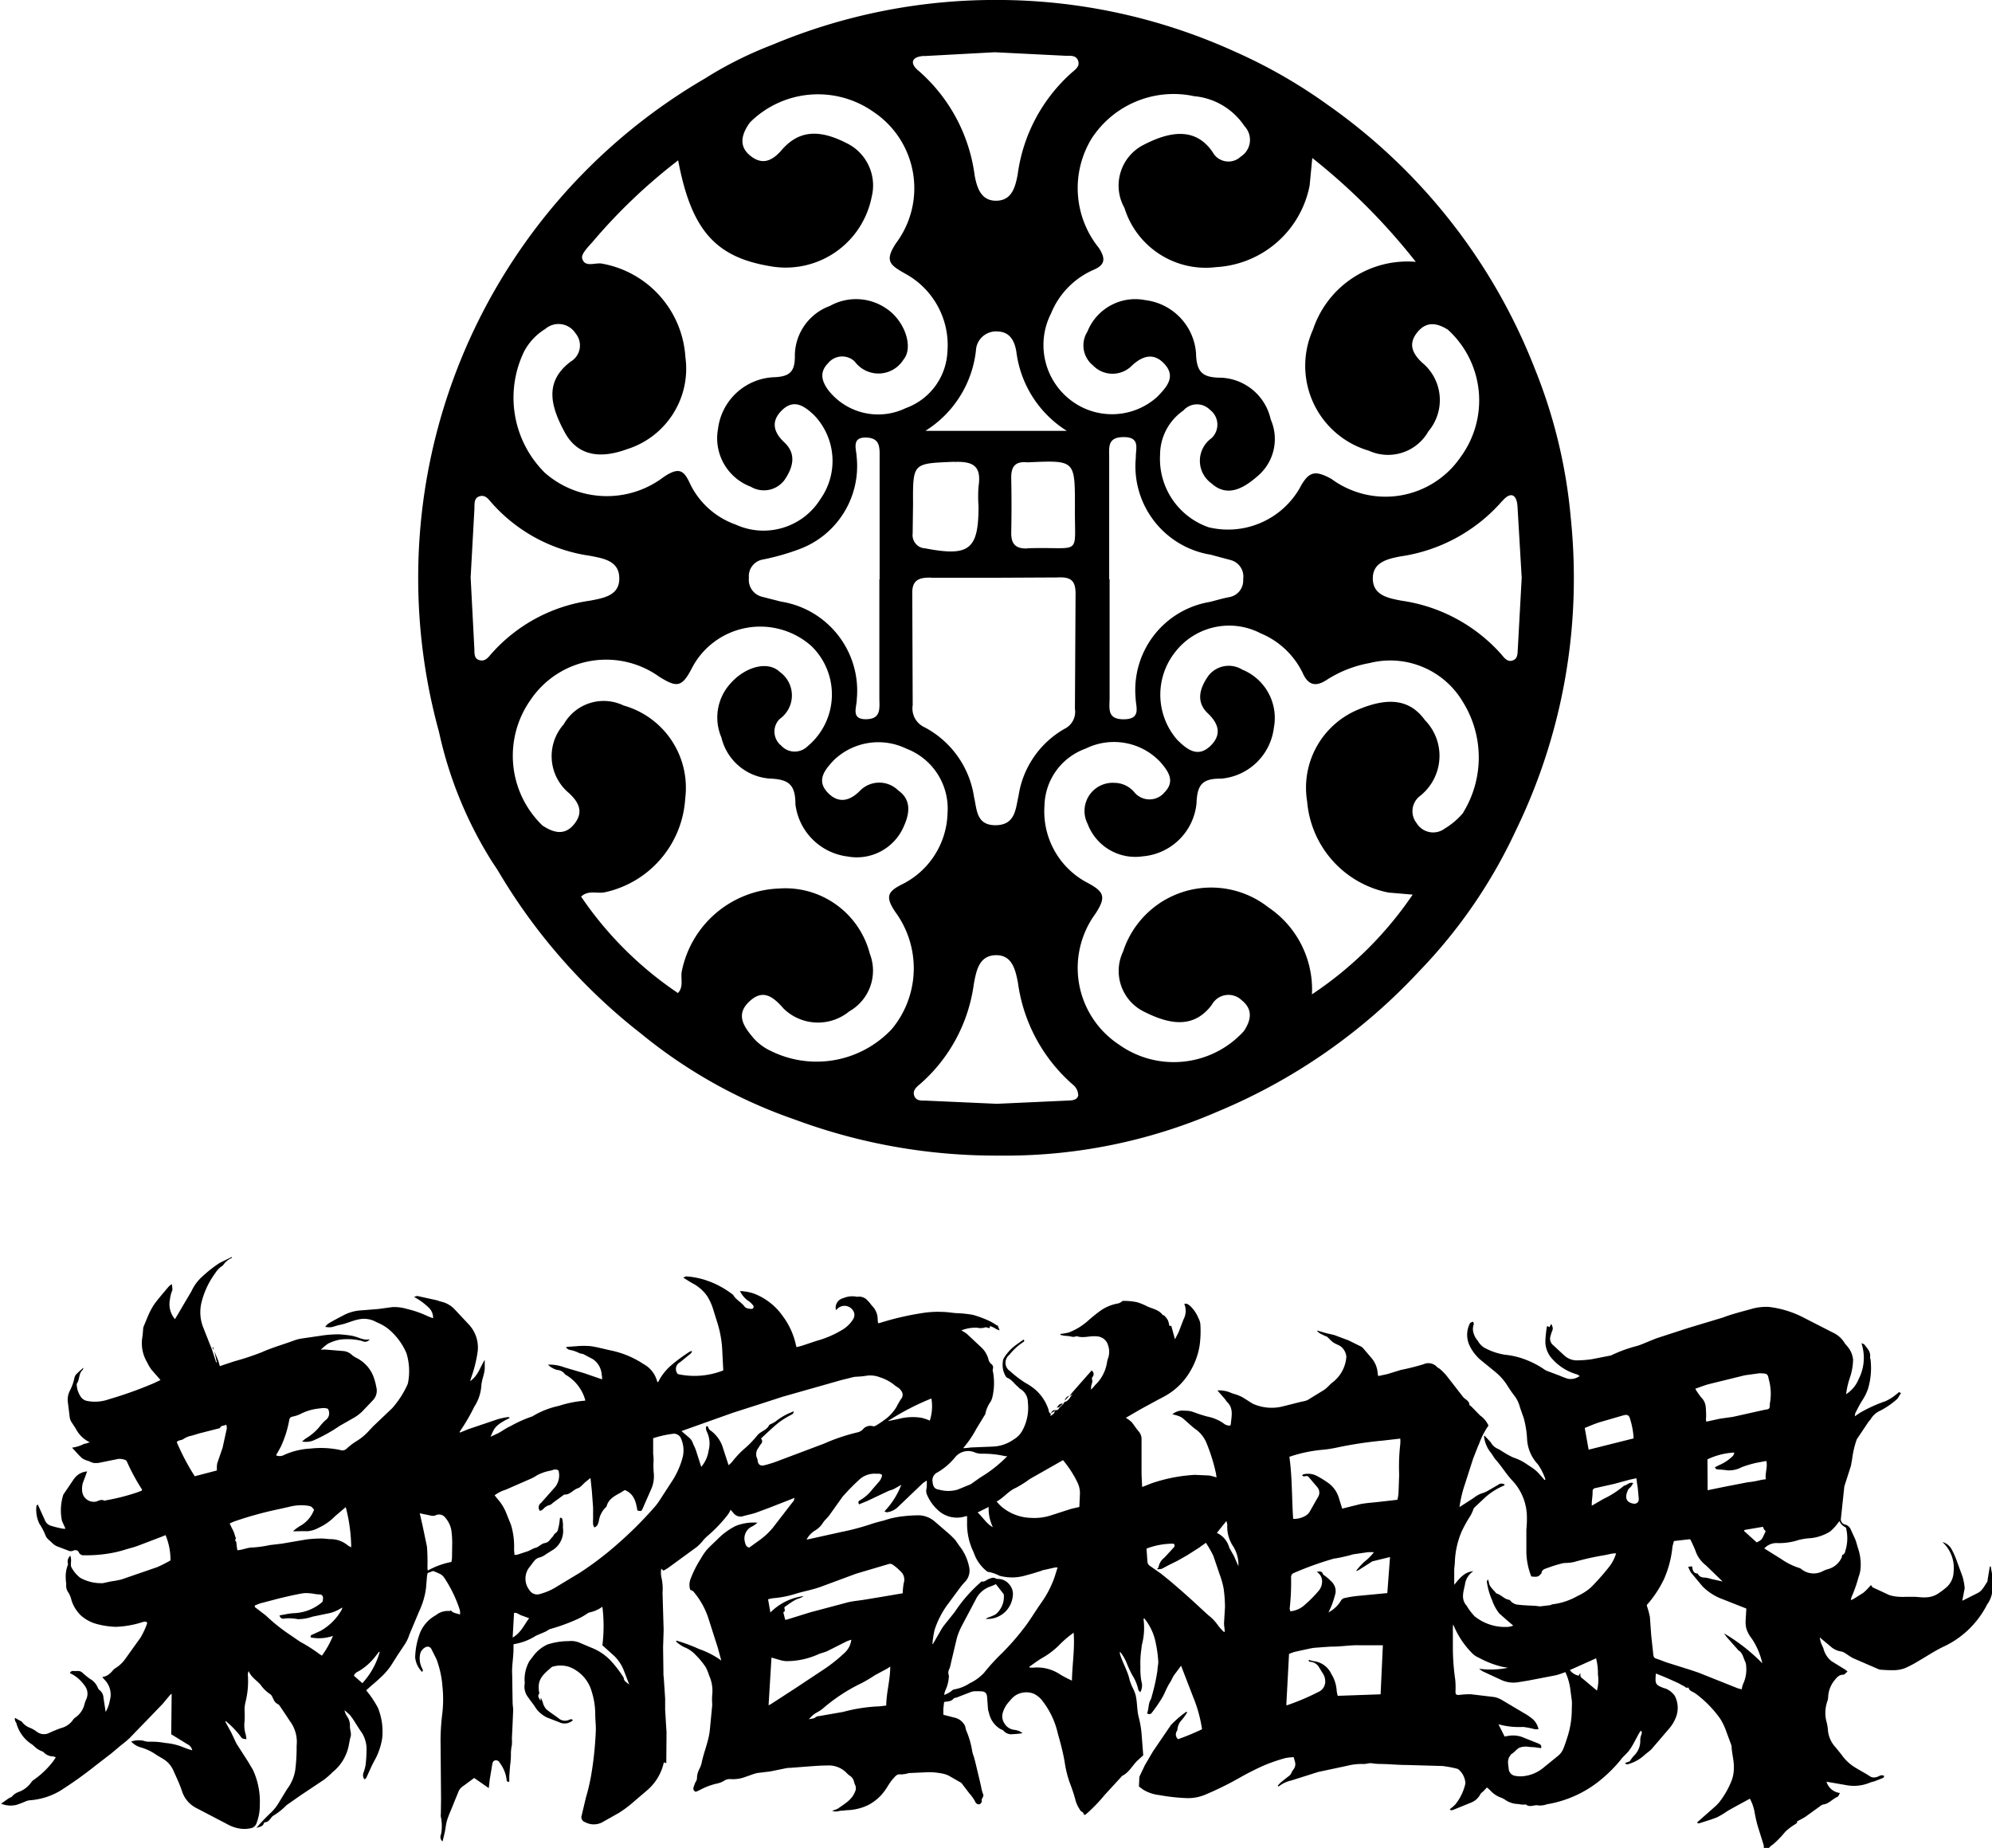 <svg xmlns="http://www.w3.org/2000/svg" width="47.324" height="43.895" xmlns:v="https://vecta.io/nano"><path d="M42.026 43.895h-.125a.25.25 0 0 0 0-.061l-.145-.465a3.4 3.4 0 0 1-.076-.343 1.07 1.07 0 0 0-.108-.3l-.342.186-.179.1a2.14 2.14 0 0 1-.254.154c-.142.059-.291.1-.438.148-.008 0-.022-.009-.046-.02l.389-.343a1.29 1.29 0 0 0 .134-.13c.129-.162.232-.343.307-.537.031-.087.047-.179.048-.272.009-.178-.047-.352-.054-.529-.001-.014-.005-.027-.01-.04l-.121-.328c-.036-.101-.083-.198-.14-.289-.163-.23-.362-.433-.589-.6-.058-.043-.146-.053-.164-.143-.059.027-.078-.017-.106-.03-.05-.023-.1-.054-.147-.077q-.16-.074-.321-.143l-.2-.08c-.023.252-.012.271.2.35.01.002.02.004.03.007a.5.5 0 0 1 .217.17.62.62 0 0 1 .013.551.91.91 0 0 1-.157.244l-.4.467c-.052.057-.122.1-.178.152a.96.96 0 0 1-.406.218c-.011 0-.028-.013-.059-.029l.119-.045a1.22 1.22 0 0 1 .091-.124c.101-.092.159-.222.159-.358a.35.35 0 0 1 .018-.129c.012-.037.038-.077-.006-.118l-.045.07-.128.238a1.35 1.35 0 0 1-.117.182c-.058.072-.135.13-.188.205a3.18 3.18 0 0 1-.387.4 2.7 2.7 0 0 1-.636.425c-.231.111-.476.188-.729.23-.064.024-.132.033-.2.028-.1-.025-.206.059-.3-.024-.058.008-.117.005-.173-.01-.114 0-.225-.035-.318-.1-.031-.021-.065-.038-.1-.052a.63.63 0 0 1-.241-.156c-.029-.031-.06-.059-.094-.085l-.079.085c-.024.024-.061.046-.077.077a.42.42 0 0 1-.227.2l-.43.175c-.018.003-.035.003-.053 0l-.014-.021a1.17 1.17 0 0 0 .131-.114 1.2 1.2 0 0 0 .239-.5c-.007-.132-.069-.254-.172-.337-.009-.005-.019-.008-.029-.011a2.6 2.6 0 0 0-.347-.064l-.841-.024c-.166 0-.332-.014-.5-.021-.11-.005-.221 0-.33-.02-.075-.011-.144.023-.213.017a1.4 1.4 0 0 0-.378.043l-.689.147-.631.2c-.103.022-.199.065-.284.127a.2.2 0 0 1-.03.018l-.015-.016a.68.68 0 0 1 .071-.079q.1-.082.2-.158c.053-.038.06-.1.1-.149a.2.2 0 0 0 .036-.194l-.027-.1c-.07.001-.14.009-.208.023a4.27 4.27 0 0 0-.491.169c-.203.09-.401.19-.593.3a7.63 7.63 0 0 1-.782.386 1.06 1.06 0 0 1-.464.094 4.61 4.61 0 0 1-.659-.073.91.91 0 0 1-.38-.129l-.1-.074.008-.185c-.001-.021.002-.041.009-.061l.124-.261.194-.33.426-.625c.112-.116.234-.222.366-.315l.019.017a1.5 1.5 0 0 1-.13.181c-.056.057-.091.131-.1.21-.001.015-.004.031-.01.045-.047.062-.036.15.024.2a5.95 5.95 0 0 0 .569-.236c-.039-.262-.109-.518-.21-.763l-.288-.746-.169.227c-.037.057-.06.123-.1.181-.065.1-.109.22-.166.328-.078.131-.164.257-.257.377-.028.04-.063.048-.118.019.046-.1.027-.22.084-.32a.27.27 0 0 0 .03-.088 4.67 4.67 0 0 0 .134-.607c0-.069.019-.137.021-.206a2.95 2.95 0 0 0-.057-.431c-.039-.22-.132-.426-.272-.6h-.02a.11.11 0 0 0 0 .03 1.57 1.57 0 0 1-.041.593.52.52 0 0 0-.008.072 2.34 2.34 0 0 0-.027.462 1.58 1.58 0 0 0 .024.337c.027.086.016.18-.029.258-.021-.03-.044-.048-.047-.069-.026-.118-.073-.231-.138-.334a2.53 2.53 0 0 1-.128-.271 1.04 1.04 0 0 0-.167-.291c-.004.019-.004.039 0 .058.063.209.183.4.228.612a1.2 1.2 0 0 0 .08.2 1.18 1.18 0 0 1 .058.142c.049.183.031.375.083.56.032.127.054.257.064.388l.039.5-.153.141c-.114.118-.191.272-.348.349-.009 0-.014.015-.021.023l-.393.428c-.123.15-.257.29-.4.42-.029.021-.048.055-.088.054-.015-.024-.024-.06-.044-.068-.046-.017-.057-.056-.08-.09a.7.7 0 0 1-.09-.219 4.14 4.14 0 0 0-.132-.394 2.6 2.6 0 0 1-.119-.492c-.039-.228-.1-.452-.163-.676a1.96 1.96 0 0 0-.342-.739.59.59 0 0 0-.23-.2c-.145-.056-.309-.039-.439.046a.61.61 0 0 0-.132.13c-.078.079-.135.177-.165.285a.3.3 0 0 0 .04.243c.05.088.14.146.241.155.041.006.082.017.12.034.025.013.048.028.07.046a2.03 2.03 0 0 1-.235.023.24.24 0 0 1-.214-.079c-.015-.02-.046-.028-.071-.04-.096-.056-.175-.139-.225-.238a.73.73 0 0 1-.056-.164c-.009-.023-.015-.046-.019-.07l-.021-.286c-.006-.095-.046-.137-.143-.141a1.64 1.64 0 0 0-.177 0c-.03.004-.06.012-.088.025l-.318.123c-.022.008-.054.006-.066.021-.059.074-.144.071-.23.083l-.017.154c-.003.054 0 .1 0 .151l.26.067c.11.023.203.095.253.195.013.031.015.066.025.1.069.158.118.324.145.494a.69.69 0 0 0 .041.139l.027.1q.073.3.144.606c.009.062.025.122.047.18.034.068-.049.105-.029.169.006.02-.029.069-.055.077a.1.1 0 0 1-.087-.034.98.98 0 0 0-.151-.222l-.189-.247c-.013-.012-.027-.021-.043-.028l-.267-.153a.72.72 0 0 0-.206-.057c-.091-.016-.183-.023-.275-.022l-.461.021a.7.7 0 0 1-.188.032c-.094-.017-.132.045-.179.095s-.083.106-.12.162c-.047.08-.101.156-.162.226a1.14 1.14 0 0 1-.317.245c-.156.075-.327.116-.5.122-.041 0-.083.012-.124.011-.072 0-.144.045-.231 0a.59.59 0 0 0 .141-.052c.152-.111.324-.2.4-.394.026-.049.029-.106.008-.157a.46.46 0 0 1-.031-.088c-.013-.055-.045-.103-.092-.134a.45.45 0 0 1-.079-.067.59.59 0 0 0-.468-.181c-.172 0-.345.016-.517.028l-.36.028a.49.49 0 0 0-.1.009l-.373.076-.305.037c-.1.022-.187.062-.282.091-.109.043-.227.061-.344.055-.063-.007-.125.009-.177.045a.51.51 0 0 1-.145.057 1.54 1.54 0 0 0-.395.143c-.04.021-.082.04-.124.057-.092-.053-.045-.117-.027-.175s.061-.1.058-.152a.49.49 0 0 1 .058-.218.7.7 0 0 0 .049-.125c.053-.275.175-.534.2-.815l.054-.558c.001-.021.001-.041 0-.062-.004-.062-.004-.125 0-.187a.89.89 0 0 0-.074-.477 1.14 1.14 0 0 0-.078-.191 1.83 1.83 0 0 0-.244-.295.71.71 0 0 0-.263-.18.83.83 0 0 1-.2-.137l.011-.02c.184.054.364.12.538.2a2.02 2.02 0 0 1 .527.273l-.082-.3-.212-.664c-.075-.249-.202-.48-.371-.678-.022-.016-.046-.029-.072-.037a.38.38 0 0 1 .005-.254c.064-.171.147-.335.246-.489.039-.07.084-.137.134-.2.081-.09.171-.171.258-.255.125-.129.271-.237.431-.318a1.15 1.15 0 0 1 .521-.08c-.037.035-.079.065-.125.089-.145.066-.217.23-.169.381.011.054.032.108.1.121l.25-.18a1.67 1.67 0 0 0 .31-.29l.463-.6c.031-.028.049-.068.048-.11l-.1.041-.511.2-.311.115c-.105.034-.194.049-.29.077a.21.21 0 0 1-.231-.069l-.072-.082c-.019.046-.044.089-.074.129a3.5 3.5 0 0 1-.471.492.86.86 0 0 0-.122.126 1.2 1.2 0 0 1-.13.133l-.427.312-.251.183c-.038.027-.08.049-.118.072l-.054-.046c-.009.062-.009.126 0 .188a1.17 1.17 0 0 1 .031.381l.026.884-.013.415.008.582c0 .045 0 .09.008.135l.033.5v.269l.033.536-.006.73-.058-.022c-.058.271-.208.513-.423.687l-.371.317a2.62 2.62 0 0 1-.278.2l-.355.2c-.134.087-.305.094-.445.017-.032-.01-.058-.032-.074-.062s-.017-.064-.006-.096l.1-.423a4.79 4.79 0 0 0 .124-.525c.058-.34.095-.684.11-1.029.01-.151-.014-.3-.012-.456a1.79 1.79 0 0 0-.084-.51.88.88 0 0 0-.533-.586.67.67 0 0 0-.389-.007c-.014.003-.026.009-.037.018-.14.127-.3.239-.3.461a.59.59 0 0 0 .007.111c0 .017.013.04.006.05-.053.067 0 .111.03.174l.007-.077a.7.7 0 0 1 .051.128.38.38 0 0 0 .077.145c.093.081.2.145.3.222a.23.23 0 0 0 .243.033c.029-.011.064-.031.09.01-.089.081-.219.099-.327.045l-.289-.112c-.016-.007-.031-.016-.046-.025a.65.65 0 0 1-.231-.219c-.049-.079-.112-.15-.164-.228-.071-.087-.104-.199-.09-.31.005-.033.005-.067 0-.1a.9.9 0 0 1 .093-.415c.006-.016.014-.031.024-.045l.119-.155c.084-.101.19-.182.309-.237.162-.052.33-.079.5-.079a.51.51 0 0 1 .255.034l.283.12c.168.065.32.164.447.292a2.66 2.66 0 0 1 .326.424c0 .091.087.113.134.167l-.14-.362a.99.99 0 0 0-.213-.317l-.288-.26a3.68 3.68 0 0 0 0-.915c-.092.066-.198.113-.309.136-.02.006-.039.016-.055.029a1.63 1.63 0 0 1-.282.152 4.4 4.4 0 0 1-.594.212c-.023.008-.044.02-.063.035a.69.69 0 0 1-.064.034l-.209.089a1.37 1.37 0 0 1-.52.2c-.005 0-.01.008-.016.013v.11c0 .2-.044.4-.031.6l.01.656c0 .065.014.131.013.2l-.015.351-.015.311a1.15 1.15 0 0 1 0 .154 1.03 1.03 0 0 0-.023.245c-.001.08-.007.159-.019.238l-.02.259v.132c-.049.009-.062-.013-.063-.045-.017-.145-.073-.283-.161-.4a.1.1 0 0 0-.109-.062c-.047.008-.064.047-.071.092l-.061.367-.022.2-.347-.241-.253.187a.3.3 0 0 0-.128.157l-.18.443a2.1 2.1 0 0 0-.087.231c-.023.086-.032.177-.049.265l-.054.225c-.046-.036-.063-.098-.042-.152.006-.023.011-.046.015-.069.016-.122.012-.246-.014-.367-.003-.021-.003-.041 0-.062l.005-.353-.012-1.4c.001-.194.013-.387.035-.58.031-.232.035-.467.01-.7-.016-.221-.064-.438-.141-.645l-.125-.25a.1.1 0 0 0-.135-.036.24.24 0 0 0-.133.187c-.016.102-.001.207.043.3.015.028.043.066.008.1-.093-.092-.152-.214-.165-.345a1.76 1.76 0 0 1 .116-.584c.073-.178.205-.325.374-.417a.45.45 0 0 1 .328-.1c.008 0 .02-.012.027-.017.059.071.142.07.222.1v-.069a.35.35 0 0 0-.013-.06c-.088-.266-.212-.52-.368-.753-.024-.033-.055-.061-.091-.08a1.76 1.76 0 0 0-.169-.072l-.129.048c-.007.025-.012.051-.016.077l-.024.289a1.85 1.85 0 0 1-.162.543l-.233.555a.93.93 0 0 1-.13.262l-.16.241-.149.236c-.054.077-.113.149-.179.216-.1.1-.2.185-.307.276l-.1.091.079.1a2.62 2.62 0 0 1 .2.317c.079.197.116.407.108.619-.001.072-.011.144-.029.214-.033.145-.086.284-.159.414-.076.135-.133.28-.2.42-.006.013-.025.02-.041.031-.035-.046-.043-.107-.021-.161a1.28 1.28 0 0 0 .047-.169 3.22 3.22 0 0 0 .024-.4c-.002-.157-.055-.308-.151-.432l-.1-.156a2.32 2.32 0 0 0-.135-.2 1.17 1.17 0 0 0-.138-.122c.012.053.034.103.064.148a.37.37 0 0 1 .065.239c0 .082.043.165.013.254-.016.049-.021.1-.033.152-.042.263-.178.501-.384.67-.016.012-.03.029-.045.043a1.89 1.89 0 0 1-.165.141l-.561.375-.332.232a1.52 1.52 0 0 1-.319.253c-.009.005-.017.012-.023.021-.05.054-.082.129-.172.132-.008 0-.019.012-.022.021-.028.087-.112.086-.179.113.105-.124.217-.242.335-.353a1.1 1.1 0 0 0 .2-.251l.194-.318c.101-.132.168-.287.194-.451.024-.192.035-.386.033-.58.023-.209-.035-.418-.161-.586q-.125-.192-.251-.375c-.008-.011-.019-.02-.032-.025-.05-.026-.088-.069-.108-.121-.023-.043-.042-.1-.079-.119-.089-.06-.167-.136-.228-.224-.094-.107-.226-.181-.28-.323-.018.038-.024.076-.018.114a2.06 2.06 0 0 1-.058.625c-.014.06-.022.121-.022.183a2.47 2.47 0 0 1 0 .269c-.013.103-.005.208.025.307a1.07 1.07 0 0 1 .02.12c-.1-.011-.1-.008-.154-.085-.095-.121-.203-.232-.32-.331-.006-.006-.018-.005-.033-.009l.145.266.124.263.281.437.111.188c.121.262.177.549.163.837.002.142-.023.284-.073.417-.015.058-.058.105-.115.125a.68.68 0 0 1-.194.024.84.84 0 0 1-.341-.087l-.766-.4c-.172-.082-.303-.231-.36-.413-.054-.164-.13-.321-.2-.479a.61.61 0 0 0-.205-.257c-.068-.047-.143-.084-.212-.13-.114-.079-.241-.138-.375-.175a.51.51 0 0 1-.215-.134c.096-.034.2-.04.3-.018a.35.35 0 0 0 .121.021 1.82 1.82 0 0 1 .39.03c.152.012.301.048.441.107a1.61 1.61 0 0 0 .2.067.22.22 0 0 0-.124-.149l-.376-.232.01-.961a.21.21 0 0 0-.034.024l-.18.215-.28.291-.5.516c-.078.078-.169.143-.253.213l-.183.154-.4.309c-.263.209-.538.404-.822.584-.219.129-.464.205-.717.223a.36.36 0 0 0-.089.021c-.076.034-.153.064-.232.089-.121.028-.248.018-.363-.029l.177-.124c.028-.019.068-.027.088-.051.038-.045.088-.079.143-.1a.63.63 0 0 0 .31-.233c.018-.026.041-.048.068-.064.165-.116.311-.256.436-.414.028-.037.054-.075.078-.115-.022-.01-.045-.018-.069-.023a.3.3 0 0 1-.221-.1c-.012-.014-.036-.018-.054-.027a.7.7 0 0 1-.1-.054c-.041-.031-.077-.07-.117-.1-.18-.113-.312-.289-.371-.493 0-.023-.025-.042-.031-.065s-.02-.062 0-.072l.1.056c.02.011.047.018.059.035a.43.43 0 0 0 .2.145.74.74 0 0 1 .152.089c.086.067.203.078.3.027.091-.042.183-.08.278-.113a.49.49 0 0 0 .29-.205c.015-.02.033-.036.054-.049a.54.54 0 0 0 .212-.312.71.71 0 0 1 .046-.127.31.31 0 0 0-.048-.323.87.87 0 0 0-.345-.29c.014-.038.054-.059.093-.049.067.006.138-.02.2.036s.119.103.183.149c.081.045.145.115.183.2.008.027.024.05.046.068a.24.24 0 0 1 .093.179l.052.34a.82.82 0 0 0 .1-.276.5.5 0 0 0-.125-.488c-.02-.021-.038-.044-.055-.067a.31.31 0 0 0 .187-.089c.045-.035.076-.092.124-.119.094-.058.176-.135.239-.226l.358-.5c.058-.098.107-.202.147-.309.022-.053 0-.078-.058-.07-.027.006-.054.013-.08.022-.192.059-.391.092-.592.1a1.99 1.99 0 0 1-.441-.063.93.93 0 0 1-.391-.206.86.86 0 0 1-.226-.367.59.59 0 0 0-.068-.172.28.28 0 0 1-.056-.2c0-.045-.012-.089-.01-.134a.75.75 0 0 1 .043-.313c.008-.014.011-.03.008-.046-.019-.069.003-.142.057-.189.011.032.017.066.018.1 0 .062-.016.136.011.183.052.093.121.176.205.242.155.086.329.13.506.128a.1.1 0 0 0 .031 0l.2-.043a2.06 2.06 0 0 0 .245-.046l.845-.291c.109-.047.215-.101.318-.161a1.52 1.52 0 0 0-.117-.6l-.094.038-.563.215c-.087.032-.178.055-.267.08a2.7 2.7 0 0 1-.28.076 3.29 3.29 0 0 1-.733.069c-.048.006-.096-.018-.119-.061-.009-.025-.028-.046-.053-.055s-.053-.008-.077.004c-.04.02-.088.02-.128 0l-.214-.082c-.066-.019-.126-.056-.174-.106s-.124-.1-.144-.159a1.57 1.57 0 0 0-.153-.293c-.059-.125-.083-.263-.07-.4 0-.032.016-.05.037-.047l.178.393c.025.046.066.081.114.1.098.031.199.056.3.075.021.002.042.002.063 0l-.083-.183a1.22 1.22 0 0 1 .027-.612c.005-.017.014-.032.025-.045l.22-.325a.28.28 0 0 1 .025-.033.41.41 0 0 1 .3-.162l-.107.288a.63.63 0 0 0-.012.172c.005.082.046.157.111.206s.15.066.23.048c.063-.023.114-.056.182-.022.015.007.04-.007.061-.009a4.99 4.99 0 0 0 .655-.163c.062-.019.123-.041.182-.068a.1.1 0 0 0 0-.026c-.136-.21-.255-.43-.356-.658-.01-.021-.028-.038-.051-.045a.4.4 0 0 0-.152-.021l-.435.088a.48.48 0 0 1-.149.009.56.56 0 0 1-.124-.047c-.054-.013-.105-.034-.152-.064-.087-.077-.161-.168-.242-.253A.87.87 0 0 0 2 34.297c.01-.007.027 0 .041-.006s.048-.016.092-.031c-.144-.068-.261-.182-.333-.324l-.107-.164a.27.27 0 0 1-.036-.1l-.047-.381a.47.47 0 0 1 .056-.268c.045-.089.079-.183.1-.28.005-.034.019-.066.041-.093.054-.057.114-.106.172-.159.001.021-.006.041-.021.056-.094.087-.061.227-.135.323v.031c.006.092.035.181.084.259.034.063.096.107.167.119a.98.98 0 0 0 .512-.04 9.64 9.64 0 0 0 1.066-.381l.161-.077-.209-.239c-.042-.055-.078-.114-.106-.177-.103-.169-.146-.368-.122-.564.012-.081.021-.162.025-.243.004-.024.01-.047.02-.069l.092-.221c.041-.099.092-.194.15-.284.108-.148.23-.285.348-.426a.43.43 0 0 1 .074-.056c0 .065.025.129 0 .168a.8.8 0 0 0-.048.2.55.55 0 0 0 .119.465l.075-.123.1-.172.217-.366a1.05 1.05 0 0 1 .248-.342c.133-.124.276-.237.428-.336l.28-.136.01.018a.48.48 0 0 0-.219.183.54.54 0 0 0-.18.18c-.153.206-.263.44-.326.689-.052.206-.036.424.046.62l.206.521.094.291h.016l-.059-.268h0l.087.213c.017.044.027.09.044.144l.343-.114c.221-.06.438-.132.651-.215.254-.114.521-.187.78-.284a.92.92 0 0 1 .181-.044l.513-.075a2.78 2.78 0 0 1 .362-.023 2.88 2.88 0 0 1 .309.034c.017.003.034.008.05.013.118.027.224.1.372.072-.034.048-.095.069-.151.052a.6.6 0 0 0-.089-.027c-.155-.032-.314-.038-.471-.018a1.14 1.14 0 0 0-.272.091c-.065.043-.125.093-.179.149.033-.003.067-.005.1-.005l.423.035c.076.004.149.034.206.085.036.032.076.059.12.08a.83.83 0 0 1 .412.472c.024.072.044.146.057.221.029.109 0 .226-.077.308l-.263.276a1.03 1.03 0 0 1-.179.136l-.351.2a3.77 3.77 0 0 1-.615.343c-.088.038-.185.047-.278.028l.074-.063a1.32 1.32 0 0 0 .319-.261 1.39 1.39 0 0 1 .159-.178.2.2 0 0 0 .06-.275.36.36 0 0 0-.086-.017c-.058 0-.117.011-.175.017a1.24 1.24 0 0 0-.392.125c-.056.027-.114.046-.175.059-.051.01-.079.027-.089.081-.037.211-.101.416-.189.611-.036.077-.081.149-.125.23.065.028.139.023.2-.013.194-.086.401-.136.613-.147.238-.027.479-.016.713.034.052.02.111.007.151-.032.071-.066.148-.125.23-.176a1.33 1.33 0 0 0 .3-.249l.1-.106.45-.428a2.22 2.22 0 0 0 .352-.535c.018-.034.029-.071.033-.109a1.45 1.45 0 0 0-.044-.665c-.1-.235-.259-.442-.46-.6a1.3 1.3 0 0 0-.253-.138.6.6 0 0 0-.423-.065c-.151.031-.292.1-.445.131-.073.013-.142.044-.215.056-.045.002-.089-.001-.133-.01a.32.32 0 0 1 .11-.1q.158-.089.319-.172c.134-.072.283-.113.435-.12l.4-.032.329-.045a1.03 1.03 0 0 1 .351.045c.161.037.318.091.468.161.049.022.099.042.15.058.003-.088-.029-.173-.089-.237-.107-.107-.23-.197-.364-.268.044-.012.065-.026.083-.022l.454.1c.03.007.058.021.089.029.123.025.237.085.326.174l.348.371a.8.8 0 0 1 .211.652 3.17 3.17 0 0 1-.153.613l-.026.083c.186-.123.234-.324.348-.505v.185c0 .148-.073.281-.081.432a1.04 1.04 0 0 1-.167.495c-.1.205-.215.402-.344.589 0 0 0 .007 0 .027l.205-.083.7-.237a1.94 1.94 0 0 1 .248-.051c.009 0 .021.012.035.021-.389.19-.372.272-.458.448l.184-.086c.1-.053.187-.122.288-.165.166-.094.341-.172.521-.233a.09.09 0 0 0 .027-.016 1.99 1.99 0 0 1 .6-.233c.203-.066.414-.108.627-.125 0-.011.005-.019 0-.024a1.01 1.01 0 0 0-.439-.577c-.015-.006-.029-.016-.041-.028-.044-.06-.112-.096-.186-.1a.5.5 0 0 1-.218-.126h.076a1.03 1.03 0 0 1 .323.067l.466.137.422.146c0-.045 0-.076-.009-.106a.48.48 0 0 0-.211-.375l-.218-.115c-.033-.016-.075-.014-.108-.03a.82.82 0 0 0-.211-.073c-.044-.004-.082-.031-.1-.071l.258-.019a1.93 1.93 0 0 1 .33 0c.157.023.311.066.467.1.279.056.544.165.781.322.166.088.287.243.332.426.022.014.028-.01.033-.019a1.29 1.29 0 0 1 .3-.376 4 4 0 0 1 .434-.32c.019-.009.039-.016.06-.022-.013.031-.015.049-.025.058l-.263.215c-.05.025-.085.073-.094.128s.007.111.045.152c.36.078.735.047 1.078-.088l-.022-.421c-.007-.256-.051-.51-.132-.754l-.089-.286c-.033-.105-.079-.206-.137-.3-.086-.125-.202-.228-.336-.3-.077-.041-.149-.09-.236-.143.034-.013.056-.03.077-.029a1.86 1.86 0 0 1 .466.092l.127.046a2.2 2.2 0 0 1 .516.3c.064.116.19.171.267.273.042.055.1.054.159.061.022.004.043-.006.054-.025s.008-.043-.006-.059c-.035-.046-.078-.085-.127-.116a.6.6 0 0 1-.184-.224 1.14 1.14 0 0 1 .328.059c.274.104.51.286.68.525a1.78 1.78 0 0 1 .315.671c0 .023.012.046.022.078l.132-.036.345-.115a2.37 2.37 0 0 0 .573-.241c.117-.062.217-.153.288-.265a.2.2 0 0 0 .032-.147.24.24 0 0 0-.381-.126c-.017.014-.033.03-.054.05-.016-.061-.006-.125.026-.178s.085-.092.146-.106a.55.55 0 0 1 .319-.035c.01.003.021.003.031 0 .091-.01.18.028.237.1.038.034.066.08.1.118a.45.45 0 0 1 .132.319c0 .029.006.058.01.093a.52.52 0 0 0 .052-.01c.347-.109.703-.189 1.063-.241a2.33 2.33 0 0 1 .4-.018c.11 0 .221.019.331.029.138.004.275.018.411.042a2.67 2.67 0 0 1 .406.154 1.42 1.42 0 0 1 .164.1l.011-.012.049.126c-.042-.012-.081-.031-.118-.054s-.072-.033-.11-.05l-.01.053c-.038-.008-.081-.031-.108-.019a.36.36 0 0 1-.192.006c-.127-.004-.254.018-.372.065a.88.88 0 0 1 .131.081l.348.326c.078.073.134.167.163.27.009.044.031.085.063.117a.1.1 0 0 1 .043.125c-.004.024-.002.048.006.071.035.195.03.394-.014.587a.41.41 0 0 1-.044.115c-.06.084-.102.18-.123.281a.1.1 0 0 1-.017.038l-.2.328c-.086.163-.191.316-.311.456.063.003.126-.008.19-.015l.5-.02a.92.92 0 0 0 .514-.173c.078-.045.143-.11.189-.187a1.12 1.12 0 0 0 .143-.69c.001-.13-.066-.252-.178-.319-.024-.012-.04-.038-.061-.055-.085-.069-.144-.169-.252-.212-.02-.008-.034-.034-.046-.054a.52.52 0 0 1-.059-.311.21.21 0 0 1 .025-.1c.074-.121.171-.227.286-.312l.182-.129c.033.028.013.048-.013.063-.123.082-.233.184-.325.3-.06.048-.093.121-.09.198s.044.147.108.188c.115.105.239.2.371.283a1.3 1.3 0 0 1 .237.163c.137.123.24.278.3.452.014.039.007.093.06.113l-.009.054c.046-.027.093-.05.1-.108l.016-.021v-.013c.053.017.076-.017.1-.057l.092-.088.023-.043c.106-.022.136-.124.2-.193l-.075.056a.52.52 0 0 1 .043-.067q.238-.273.479-.545a.1.1 0 0 1 .022.153c-.011.013-.016.031-.014.048.026.065-.011.122-.02.182 0 .024 0 .048-.006.073a.78.78 0 0 0 .1-.109c.15-.141.249-.328.283-.531a.49.49 0 0 1 .028-.111c.033-.097.033-.203 0-.3a.29.29 0 0 0-.279-.217c-.152-.017-.3.047-.453 0-.01-.003-.021-.003-.031 0-.042.016-.089.016-.131 0-.042-.006-.084-.011-.126-.013s-.077-.015-.115-.023v-.021c.067-.007.134-.019.2-.035a1.48 1.48 0 0 0 .465-.286c.096-.085.196-.165.3-.24.115-.078.244-.132.38-.159.049-.006.095-.028.13-.064.121-.004.241.007.359.033a1.66 1.66 0 0 1 .193.077c.132.075.3.084.4.218.009.012.034.011.045.023.033.033.062.071.085.112.014.042.025.085.033.128 0 .005.029 0 .045 0l.088.32.087-.171.115-.3a.43.43 0 0 0 .019-.371c.077-.018.116.032.163.072.076.08.136.173.177.276a.36.36 0 0 1 .042.137 2.52 2.52 0 0 1-.018.507 1.72 1.72 0 0 1-.224.611c-.138.238-.336.436-.574.573-.068.041-.141.075-.211.113l-.4.218-.344.2c.049.028.094.062.136.1.061.07.107.153.169.222.046.052.071.119.069.189v.833l.014.3.226-.089a3.83 3.83 0 0 1 1.023-.2l.342.015a1.1 1.1 0 0 1 .176.047l-.014-.1a4.28 4.28 0 0 0-.222-.713c-.055-.138-.15-.257-.273-.341a.83.83 0 0 1-.081-.066l-.209-.185c-.036-.026-.076-.046-.118-.06s-.087-.025-.131-.037a.38.38 0 0 1 .226-.087l.145.006c.041.005.081.013.12.026a3.5 3.5 0 0 0 .334.109c.136.026.266.079.381.156a.23.23 0 0 0 .165.06c.008-.011.014-.023.017-.036.014-.184.072-.375-.092-.528-.015-.019-.029-.039-.042-.06l-.185-.211a.7.7 0 0 1 .3.047c.058.028.124.041.184.064a.85.85 0 0 1 .131.062l.219.139c.228.105.486.128.729.064l.442-.111c.048-.006.095-.019.139-.038l.4-.246c.073-.051.128-.128.2-.179.182-.143.297-.355.318-.586a.08.08 0 0 0 0-.03.35.35 0 0 0-.138-.236c-.054-.035-.12-.055-.173-.092s-.093-.088-.142-.13c-.017-.015-.045-.017-.066-.029-.057-.034-.128-.046-.179-.124l.213.062.2.047.337.126.3.148a.2.2 0 0 1 .055.047l.182.214c.091.101.146.23.156.366.002.025.007.049.014.073l.214-.046.326-.1c.183-.036.365-.082.543-.137.107-.047.233-.02.312.066.021.022.054.033.076.054a1.46 1.46 0 0 1 .145.146l.4.514c.05.061.144.085.15.184 0 .015.029.027.044.041l.073.074.136.14a.58.58 0 0 1 .2.241 1.77 1.77 0 0 0-.211.4.72.72 0 0 1-.036.085l-.118.3-.2.622c-.058.172-.099.349-.124.529l.326-.21a.77.77 0 0 1 .186-.111.68.68 0 0 0 .17-.071l.242-.141c.045-.034.106-.034.151 0-.008.01-.011.019-.016.021a1.55 1.55 0 0 0-.491.322l-.174.163c-.024.024-.057.049-.064.079-.024.071-.058.138-.1.2-.064.103-.122.209-.174.318-.098.226-.154.467-.165.713 0 .069-.014.138-.016.207v.356c.128-.155.242-.307.454-.323a.45.45 0 0 0-.2.323c-.035.17-.1.342.044.5 0 0 .006.013.01.018.05.082.109.158.175.228.229.185.52.275.813.252.036-.006.072-.016.106-.029l-.153-.131-.177-.156a1.07 1.07 0 0 1-.173-.318 1.67 1.67 0 0 1-.124-.437c0-.013.011-.029.023-.058a.4.4 0 0 1 .025.07c.014.116.112.176.173.261 0 0 .012.007.019.009.106.032.177.134.293.148a.04.04 0 0 1 .023.017.27.27 0 0 0 .208.1c.136.017.274.018.411.027a.69.69 0 0 0 .093.011l.224-.027c.023 0 .045-.02.068-.022a1.6 1.6 0 0 0 .6-.2c.113-.051.218-.119.311-.2a5.54 5.54 0 0 0 .421-.473.97.97 0 0 0 .179-.338c-.033.001-.067.003-.1.007l-.173.037c-.243.039-.483.093-.719.16-.061.014-.123.022-.185.024-.031 0-.062.003-.093.008-.117.029-.233.064-.346.106-.061.025-.148.034-.157.13 0 .011-.019.02-.027.03-.06.077-.14.052-.215.048-.072-.181-.111-.373-.117-.567v-.484-.062c.012-.12.016-.24.011-.36-.016-.293-.132-.572-.329-.789-.153-.157-.262-.346-.407-.509-.05-.056-.083-.128-.132-.185a.75.75 0 0 1-.149-.37c0-.006.008-.014.012-.02l.146.156c.042.078.104.131.179.161.037.018.07.043.106.063a2.03 2.03 0 0 0 .252.14 1.2 1.2 0 0 1 .272.126l.164.109c.045.03.088.063.128.1.063.063.12.132.179.2l.021-.014c-.042-.129-.103-.251-.182-.362-.148-.158-.237-.362-.253-.578-.007-.172-.034-.343-.078-.509l-.092-.263c-.024-.097-.067-.189-.127-.269a3.01 3.01 0 0 1-.182-.264 1.35 1.35 0 0 0-.282-.313l-.36-.294c-.103-.093-.187-.204-.247-.329a.6.6 0 0 1 .005-.519c.003-.01.01-.018.019-.024.02-.009.04-.017.061-.024.006.021.021.045.015.062-.016.045-.022.093-.019.14.012.093.052.18.113.25a.48.48 0 0 0 .144.159 1.5 1.5 0 0 0 .506.175c.171.017.34.058.5.121a2.08 2.08 0 0 1 .422.221c.028.02.059.036.091.048l.282.106a2 2 0 0 0 .2.075c.097.017.197-.007.276-.065-.011-.009-.022-.017-.034-.025a.2.2 0 0 0-.038-.017c-.23-.067-.436-.2-.593-.382-.103-.118-.156-.272-.148-.428.006-.107.017-.213.035-.318 0-.005.008-.01.014-.017l.048.026.042-.078c.034.067.048.11.025.16a.8.8 0 0 0-.039.118.2.2 0 0 0 .065.232l.265.246c.076.067.173.106.274.11a2.41 2.41 0 0 0 .373-.027l.456-.089c.01-.004.019-.008.028-.014.181-.085.37-.154.564-.205.05-.013.099-.03.147-.05l.336-.137.757-.246.825-.248c.215-.083.441-.139.663-.2a1.23 1.23 0 0 1 .441-.052c.269.033.53.111.773.231l.731.374a.64.64 0 0 1 .291.259c.014.027.043.046.059.072a.56.56 0 0 1 .137.316c-.003.149-.03.296-.079.437-.042.124-.071.253-.087.383a.77.77 0 0 0 .3-.362 1.1 1.1 0 0 0 .064-.85c.04.018.063.021.072.034.064.09.155.169.133.3 0 .019.01.04.012.061.026.23.006.462-.059.684a1.21 1.21 0 0 1-.141.285c-.059.093-.108.193-.159.29a.35.35 0 0 0-.015.082l.117-.079a3.37 3.37 0 0 1 .612-.279 1.34 1.34 0 0 0 .161-.09c.057-.039.109-.084.162-.126l.045.024-.042.065c-.015.031-.034.059-.058.083a1.99 1.99 0 0 1-.383.265.5.5 0 0 0-.238.208c-.016.026-.042.046-.059.072l-.271.406a2.27 2.27 0 0 0-.114.5c-.014.045-.014.095-.028.14l-.149.464c-.005.02-.008.04-.009.061q-.038.356-.076.711c-.012.064.027.127.09.145a.2.2 0 0 1 .144.121l.1.218c.032.075.051.165.079.247a1.2 1.2 0 0 1 .054.455c-.006.072-.023.143-.049.21a3.2 3.2 0 0 1-.164.469.37.37 0 0 0-.019.077.58.58 0 0 0 .068-.029l.226-.143a.99.99 0 0 0 .118-.112l.067-.073c.02.026.029.048.044.056l.392.182a.95.95 0 0 0 .243.041c.054.003.109.003.163 0h.176c.089 0 .179.018.267.013.101.001.201-.025.288-.076a1.79 1.79 0 0 0 .2-.146.5.5 0 0 0 .189-.378c.032-.267-.067-.533-.265-.715a.36.36 0 0 1 .219.173c.038.07.071.142.1.216l.161.438c.023.083.039.168.048.253a.22.22 0 0 1-.009.071l-.047.245.363-.182c.114-.056.16-.169.228-.264.008-.019.012-.039.012-.059l.051-.309h.022l.029.164.023.1v.083c-.007.036-.012.073-.015.11a.63.63 0 0 1-.12.44c-.006.009-.011.018-.014.028-.118.224-.273.427-.459.6a2.17 2.17 0 0 1-.557.375c-.214.1-.414.238-.622.356-.1.062-.205.116-.313.163a.81.81 0 0 1-.251.044c-.097.002-.194-.002-.29-.01-.024 0-.048-.003-.071-.011l-.6-.26c-.077-.036-.145-.092-.22-.136a.24.24 0 0 0-.088-.03c-.089-.016-.172-.057-.238-.118l-.257-.214a1.1 1.1 0 0 0 .027.119c.017.048.041.093.06.14.029.12.096.227.192.305l.324.2a.7.7 0 0 1 .058.047c-.04.031-.072.076-.1.075-.1 0-.151.062-.2.122a.67.67 0 0 0-.159.385c-.001.034-.005.067-.012.1-.06.156-.072.327-.034.49.021.072.034.146.039.221a.68.68 0 0 0 .183.408l.143.177a1.04 1.04 0 0 0 .27.268c.129.087.271.155.4.241.043.029.096.037.146.023.03-.007.059-.018.086-.033.036-.019.079-.017.112.007-.012.019-.018.039-.031.044l-.192.075c-.041.015-.086.022-.126.039a.99.99 0 0 1-.569.054l-.456-.079c.043.145.169.251.32.268-.02.031-.034.082-.064.094-.118.049-.2.166-.335.179a.2.2 0 0 0-.08.046l-.333.24c-.065.044-.138.078-.209.117.013.033-.014.046-.041.065a1.5 1.5 0 0 0-.232.174 2.43 2.43 0 0 1-.3.31.37.37 0 0 0-.092.079zm-19.874-4.842h.011l.173-.3c.026-.049.056-.095.089-.14l.258-.323a3.45 3.45 0 0 1 .61-.7c.01-.009.024-.026.032-.024.07.018.112-.042.168-.06s.107-.047.166-.009c.016.007.033.01.05.009.102 0 .199.046.264.125.073.079.105.188.086.294a.6.6 0 0 1-.644.53.45.45 0 0 1 .079-.039c.055-.018.109-.041.16-.069.135-.113.208-.284.194-.46-.001-.014-.007-.027-.017-.037l-.172-.22a.9.9 0 0 1-.111.049c-.165.051-.3.169-.372.325l-.328.62a1.54 1.54 0 0 0-.116.288l-.139.585c-.008.047-.02.094-.036.139-.029.048-.035.106-.017.159.005.017.005.034 0 .051-.007.104-.033.206-.078.3a.46.46 0 0 0-.031.116.66.66 0 0 0 .174-.094c.016-.018.036-.03.059-.037a.95.95 0 0 0 .374-.147 1.1 1.1 0 0 0 .346-.255c.119-.148.246-.289.382-.422a5.84 5.84 0 0 0 .542-.61c.159-.2.291-.431.442-.642a2.47 2.47 0 0 0 .269-.5c.041-.1.069-.207.106-.32-.021-.002-.041-.002-.062 0l-.283.063c-.017 0-.032.013-.049.018l-.2.062-.189.052c-.196.054-.404.054-.6 0-.085-.045-.177-.076-.272-.092-.01-.002-.019-.007-.026-.015a.94.94 0 0 1-.3-.413 1.04 1.04 0 0 0-.045-.105 1.54 1.54 0 0 1-.124-.635v-.155c-.009-.001-.017-.001-.026 0l-.03.009a.66.66 0 0 1-.652-.167c-.108-.102-.194-.227-.25-.365a.22.22 0 0 1-.006-.13.94.94 0 0 0 .005-.192c-.035.021-.068.044-.1.069l-.57.545a.46.46 0 0 1-.276.139c-.017 0-.035-.013-.058-.022a1.9 1.9 0 0 0 .4-.63l-.178.1c-.058.026-.1.031-.143.053l-.476.225-.207.086c-.029-.057-.013-.082.028-.1a1.01 1.01 0 0 0 .286-.253l.157-.182a.3.3 0 0 0 .077-.161c-.046-.046-.1-.028-.147-.032a.53.53 0 0 0-.376.124c-.151.136-.294.282-.427.435-.004.006-.008.012-.011.018l-.3.421c-.02.028-.046.051-.069.077a.59.59 0 0 0-.074.088c-.047.077-.112.141-.19.187-.086.051-.155.126-.2.215l.061-.012.769-.17a5.89 5.89 0 0 0 .653-.17c.115-.04.232-.073.35-.1.143-.05.291-.083.441-.1a3.44 3.44 0 0 1 .4-.025c.127.005.249.051.349.129l.313.27a1.93 1.93 0 0 1 .2.192l.094.136c.113.141.191.307.228.484.035.128.002.265-.088.363a1.52 1.52 0 0 0-.127.149l-.315.426a2.15 2.15 0 0 0-.287.573c-.026.11-.043.223-.051.336zm-8.849-2.995c.011-.006.025-.005.036.001s.019.017.02.03a.87.87 0 0 1 .016.131.8.8 0 0 0 0 .082c.024.194-.059.385-.217.5l-.193.121a.42.42 0 0 1-.137.071c-.058.012-.109.046-.143.094-.034.039-.062.083-.095.124a.44.44 0 0 0-.014.557c.053.089.162.129.259.093.137-.037.268-.094.388-.17l.56-.338c.316-.207.617-.437.9-.688a9.22 9.22 0 0 0 .844-.841 1.47 1.47 0 0 0 .122-.153l.338-.521c.106-.17.185-.355.235-.549a.7.7 0 0 0-.046-.437.18.18 0 0 0-.176-.108c-.164.02-.326.055-.483.107v.37c.008.058.011.116.01.175-.006.096-.004.192.005.287.011.117-.005.236-.048.346l-.212.483c-.033.076-.037.078-.13.055-.032-.2-.08-.4-.3-.485l-.1.063c-.14.076-.283.149-.331.32-.001.007-.005.013-.01.018a.57.57 0 0 0-.174.333c-.016.054-.025.123-.107.154-.014-.022-.024-.047-.03-.072a1.19 1.19 0 0 1 0-.125v-.278l-.03-.4-.032-.3-.124.1c-.058.049-.108.122-.174.143-.116.037-.188.16-.322.151-.006 0-.012.006-.018.01l-.234.171c-.033.024-.063.061-.1.069-.061.015-.116.051-.155.1-.022.017-.047.03-.074.038a.13.13 0 0 1 .027-.19l.337-.38a.45.45 0 0 0 .078-.388c-.069-.05-.124-.015-.179 0a1.12 1.12 0 0 0-.323.107c-.043.028-.088.054-.134.077l-.617.27a.87.87 0 0 0-.266.134l.075.092c.08.091.146.195.193.307l.123.307c.055.184.079.377.072.569 0 .047.007.093.01.142a.47.47 0 0 0 .074-.009l.215-.071c.073-.018.134-.07.211-.09s.141-.1.217-.112c.1-.015.129-.092.185-.147.026-.026.038-.069.068-.087.039-.024.064-.065.067-.111.026-.084.033-.165.043-.252zm4.776-1.885c.017.017.027.04.027.064s-.01.047-.027.063a.75.75 0 0 0-.057.087c-.062.073-.075.177-.033.263.006.013.009.026.009.04.013.1.065.14.161.116s.193-.053.287-.088l1.136-.428a4.55 4.55 0 0 1 .774-.262c.055-.009.106-.036.145-.076.058-.071.153-.099.24-.073.02.004.041 0 .059-.01a2.5 2.5 0 0 0 .289-.2c.081-.071.151-.153.207-.245.032-.064.068-.127.107-.187.054-.06.054-.15 0-.21-.038-.058-.1-.081-.149-.122-.102-.084-.219-.147-.345-.187-.1-.04-.208-.054-.315-.04-.05.009-.1.014-.151.019s-.103.004-.154.011l-.293.072-1.409.4-.573.186-.6.192-1 .356-.224.08.17.146c.04.031.072.072.093.119.013.038.029.075.048.11.019.044.035.088.049.134l.109.341a.74.74 0 0 0 .174-.383.64.64 0 0 0-.041-.453c-.021-.042-.025-.09-.011-.135.018.01.043.017.044.027.008.037.031.069.065.087a.8.8 0 0 1 .292.429l.127.388a.6.6 0 0 0 .089-.086c.096-.123.204-.236.323-.336.095-.085.183-.178.264-.277.078-.107.227-.125.286-.249.006-.013.026-.021.041-.029a.66.66 0 0 0 .107-.056 1.46 1.46 0 0 1 .44-.245c-.008.073-.071.082-.115.11a2.04 2.04 0 0 0-.235.149c-.149.119-.283.25-.433.388zm23.3 5.955a.51.51 0 0 1 .031-.124c.062-.132.088-.278.074-.423a.29.29 0 0 0-.028-.12c-.044-.091-.055-.2-.157-.259-.006 0-.008-.011-.013-.016l-.254-.287c-.027-.031-.05-.066-.075-.1a4.32 4.32 0 0 1 .91.712 1.71 1.71 0 0 0-.254-.593c-.061-.075-.106-.163-.131-.257-.009-.05-.013-.1-.012-.151l.018-.3-.555-.219a1.3 1.3 0 0 1-.487-.309l-.272-.326c-.027-.044-.049-.09-.067-.138l.092-.011c.013.088.027.168.133.172.043.087.112.094.188.097.044.006.088.017.131.031l.273.06-.393-.38c-.104-.08-.186-.185-.236-.306-.034-.1-.084-.2-.128-.294 0-.009-.014-.014-.024-.024l-.375.043-.03.109a.29.29 0 0 0-.008.051 2.5 2.5 0 0 1-.2.748c-.107.222-.243.427-.407.611 0 .015.007.032.011.049a1.74 1.74 0 0 1 .063.24l.031.432.048.443c.005.048.009.092.071.111.095.028.186.071.28.1l.524.165.2.067.915.365c.03.013.061.018.11.031zm-6.855-1.554c0 .027-.008.055-.008.082v.532c.003.238.022.475.056.711a1.9 1.9 0 0 1 .006.28c0 .076.021.088.1.082.089-.012.179-.017.269-.015l.546.065c.061.01.12.032.174.063l.534.317c.061.033.119.071.173.114a.44.44 0 0 1 .176.27c-.031.003-.062.003-.093 0a1.85 1.85 0 0 0-.272-.053 1.84 1.84 0 0 1-.586-.063l.146.29.078-.013a.66.66 0 0 1 .329.022l.393.157c.064.026.079.052.068.111l-.148-.021-.131-.008a.45.45 0 0 0-.234.017c-.08.04-.123.116-.2.157-.01.006-.014.023-.023.034-.078.1-.045.209-.034.316.007.083.071.151.154.163.066.013.133.015.2.007a.89.89 0 0 0 .454-.187l.369-.3a.43.43 0 0 0 .112-.146c.047-.108.081-.221.117-.333.059-.195.09-.397.092-.6 0-.078.008-.157 0-.235l-.029-.215c-.015-.158-.057-.312-.124-.456-.074.03-.151.055-.228.076l-.661.127-.221.036a.69.69 0 0 1-.407-.05l-.432-.2c-.036-.018-.07-.041-.1-.068a2.1 2.1 0 0 0 .686-.023l-.137-.024a2.25 2.25 0 0 1-.56-.218c-.051-.021-.098-.051-.139-.089-.205-.202-.365-.444-.47-.712zm-3.892-3.967c.07.494.055.98.09 1.472a.53.53 0 0 0 .3-.077c.037-.023.069-.055.092-.092l.189-.334a.2.2 0 0 0 0-.24l-.219-.258c-.018-.014-.041-.02-.064-.015-.032.007-.059.017-.086-.02.013-.009.023-.02.034-.022a.45.45 0 0 1 .3.03 2.18 2.18 0 0 1 .256.154.68.68 0 0 1 .279.362l.084.269.433-.108c.144-.026.288-.035.433-.051l.446-.051a1.29 1.29 0 0 0 .025-.149l.016-.446c-.01-.243-.001-.486.026-.727.004-.044.004-.087 0-.131l-.413.047a9.48 9.48 0 0 0-1.123.172 2.75 2.75 0 0 1-.276.043 3.41 3.41 0 0 0-.828.172zm2.167 5.64l.054-1.165h-.557c-.181-.007-.385.025-.578.031-.15 0-.3.016-.452.026-.045.003-.09.009-.134.018l-.355.077c-.053.013-.1.034-.153.051l-.065 1.218c.015 0 .022.007.028 0 .252-.086.497-.191.734-.312.113-.048.179-.167.16-.288a.31.31 0 0 0-.044-.135l-.093-.15c-.039-.078-.114-.131-.2-.142-.027 0-.058-.006-.052-.048.039.013.079.024.12.032.184.022.342.138.418.307.072.114.114.244.124.379a.69.69 0 0 0 .027.137zm.159-2.4l.065-.861-.41.1c-.016.006-.031.014-.045.025l-.3.191c-.016.007-.033.012-.051.015.059-.08.126-.154.2-.221.083-.065.158-.14.223-.224-.05-.003-.1-.003-.15 0l-.339.049a3.7 3.7 0 0 1-.41.095.42.42 0 0 0-.1.022 7.46 7.46 0 0 0-.9.326.1.1 0 0 0-.069.1 5.62 5.62 0 0 1-.033.747c.002.022.008.044.018.064.124-.012.242-.064.334-.148a2.9 2.9 0 0 0 .329-.33c.066-.073.098-.172.087-.27-.011-.078-.056-.147-.124-.187.071-.02.125-.019.15.057.005.016.032.024.048.038a1.4 1.4 0 0 1 .146.13.31.31 0 0 1 .1.282 2.5 2.5 0 0 1-.078.254c-.024.068-.057.133-.087.2a.77.77 0 0 0 .3-.287c.02-.028.049-.047.082-.054.094-.021.19-.037.286-.048l.723-.069zM7.465 35.868c-.06-.078-.065-.084-.144-.1a1.13 1.13 0 0 0-.461.028l-.243.054c-.349.073-.693.168-1.03.283-.042.014-.082.034-.13.055l.046.1.043.083c.013.033.025.066.034.1s.031.073.019.088c-.031.038.013.05.015.074l.009.092.016.1c.131-.008.243-.068.372-.066.135-.009.268-.028.4-.057l.288-.034.583-.1a3.11 3.11 0 0 1 .362-.022c.069 0 .138.013.207.015.15-.001.296.052.411.148.026.017.053.032.082.045-.004-.322-.048-.642-.13-.954l-.253.215c-.112.116-.246.21-.393.277a.65.65 0 0 1-.275.082c-.085-.006-.171 0-.257 0h-.075c.051-.047.107-.089.167-.125a.73.73 0 0 0 .332-.384zm11.193 2.609a.26.26 0 0 0 .039-.006l.554-.172.892-.237a1.59 1.59 0 0 1 .161-.03l.193-.026.449-.074.5-.085a1.57 1.57 0 0 1 .026-.252c.031-.1-.003-.208-.084-.274a1 1 0 0 0-.189-.159.1.1 0 0 0-.087-.009l-.268.079-.506.15-.826.306c-.2.076-.408.108-.609.171a2.38 2.38 0 0 1-.537.105.9.9 0 0 0-.119.026l.055.314c.212-.215.49-.352.789-.39a.45.45 0 0 1-.055.034c-.047.02-.1.034-.142.057s-.107.063-.16.1c-.023.019-.048.037-.074.053-.065.029.029.11-.046.133-.002.009-.002.019 0 .028l.039.154zm9.226-1.808a1.75 1.75 0 0 0-.646.117l.02.292c-.002.052.026.101.072.126l.238.167q.176.137.345.283.224.192.442.391l.347.32c.088.067.165.146.228.236.044.059.093.115.147.165l.02-.007-.009-.1c-.005-.033-.008-.066-.009-.1l.023-.383c-.001-.152-.012-.304-.034-.454-.022-.111-.054-.219-.093-.325l-.15-.441a2.86 2.86 0 0 0-.176-.308l-.115.081-.041.031-.294.187-.224.127-.211.105-.164.087c-.038.008-.076.012-.115.01.023-.028.037-.037.038-.047.016-.091.065-.172.139-.228l.225-.244c.013-.013.019-.031.017-.049s-.012-.034-.028-.043zm-2.629-1.985l-.5.284-.287.163c-.105.078-.216.148-.331.21-.179.075-.288.234-.46.327a1.4 1.4 0 0 0 .108.114c.2.173.455.27.72.274.151.009.303-.01.448-.055l.462-.149c.072-.022.147-.036.227-.055l.013-.29a.58.58 0 0 0-.056-.289c-.093-.193-.211-.374-.349-.538zm15.281-.92c.032 0 .052 0 .072-.009l.252-.055.307-.043.735-.164c.044-.01.1-.009.126-.037s.012-.09.022-.135a1.26 1.26 0 0 0-.026-.545c-.029-.141-.036-.146-.182-.154a.27.27 0 0 0-.052 0l-.339.047-.846.208c-.108.028-.213.071-.33.111.042.075.091.146.146.212.054.054.089.124.1.2.009.089.013.179.011.268-.004.029-.002.058-.001.097zm-34.48 4.377l-.005.031.261.2c.153.145.315.278.487.4l.332.227a3.57 3.57 0 0 1 .417.262c.032.024.065.047.1.067a2.26 2.26 0 0 0 .262-.468 1.03 1.03 0 0 1-.525.037c-.007-.012-.008-.026-.003-.039s.016-.022.029-.025l.206-.094c.209-.118.382-.291.5-.5a.3.3 0 0 0 .017-.054l-.084.047c-.071.041-.148.071-.229.088l-.4.083a1.05 1.05 0 0 1-.344.059 1.1 1.1 0 0 0-.318-.016.09.09 0 0 1-.118-.073l.161-.03a1.3 1.3 0 0 1 .173-.023c.244-.007.479-.096.666-.253.008-.006.02-.014.021-.022a.3.3 0 0 0 .011-.108c-.008-.039-.045-.066-.085-.062a1.1 1.1 0 0 1-.113-.012 1.06 1.06 0 0 0-.256-.019c-.2.032-.393.079-.589.125l-.379.1c-.075.015-.136.044-.2.069zm35.863-1.356l.4.25c.135.094.283.167.44.215.018.005.033.023.05.034.142.106.332.121.49.041a.58.58 0 0 1 .145-.056.5.5 0 0 0 .305-.263c.013-.02.008-.064.022-.07.069-.028.063-.092.083-.145a1 1 0 0 0 .01-.461c0-.019-.012-.048-.026-.054-.063-.029-.112-.08-.138-.144l-.025.032a1.16 1.16 0 0 1-.2.218 1.1 1.1 0 0 1-.448.155c-.101.005-.202.02-.3.045a1.48 1.48 0 0 1-.494.073c-.12-.009-.238.038-.319.127zm-23.66 3.724l.061-.033.566-.367.614-.407a3.74 3.74 0 0 0 .555-.431.5.5 0 0 0 .17-.321 1.1 1.1 0 0 0-.115.041l-.452.228c-.068.032-.146.046-.215.076-.24.109-.5.165-.764.164-.051-.003-.102-.012-.151-.027l-.2-.058zm5.679-5.918c-.034 0-.067 0-.1-.01-.17-.036-.343-.052-.517-.049-.051 0-.103-.009-.151-.026a.4.4 0 0 0-.491.125 1.52 1.52 0 0 1-.407.344c-.081.037-.129.122-.119.211.012.1.027.185.159.2a.8.8 0 0 0 .435 0l.3-.123c.013-.006.025-.013.036-.021l.2-.142c.238-.142.456-.314.65-.512zm-2.784 4.993l-.071.049-.291.156c-.103.069-.209.132-.318.19-.334.159-.645.363-.925.605-.043.035-.088.065-.137.091-.075.041-.141.097-.194.165.066-.017.119-.016.148-.041s.058-.033.091-.034l.572-.1c.264-.072.534-.115.807-.13.071 0 .143-.014.218-.021.003-.313.097-.611.095-.933zM4.63 35.066l.522-.136v-.067c-.001-.037.003-.074.011-.11l.125-.362.1-.455c0-.032-.004-.064-.012-.095-.058.035-.12.014-.148.075 0 .011-.029.015-.045.019l-.448.114-.179.054c-.064.011-.126.035-.182.069-.05.043-.111.032-.158.066-.006.006-.011.013-.016.02a5.53 5.53 0 0 0 .425.807zm6.092 2.041c.008-.031.013-.062.016-.093l.005-.36a2.15 2.15 0 0 0-.021-.309c-.02-.106-.067-.205-.138-.287-.052-.078-.154-.105-.238-.062-.028.011-.059.014-.089.01l-.285-.059.065.283.106.507a4.77 4.77 0 0 1 .012.481.38.38 0 0 0 .008.089 1.9 1.9 0 0 1 .554-.203zm29.846-1.708l.406-.083.552-.107c.088-.008.175-.022.261-.043a1.23 1.23 0 0 1 .163-.027c-.02-.149.047-.289.013-.435l-.242.045a2.82 2.82 0 0 0-.338.1c-.108.059-.23.086-.353.077-.082-.015-.166-.014-.248-.025-.014 0-.024-.026-.043-.047l.1-.05c.11-.046.212-.111.3-.192.035-.025.058-.065.062-.108a1.67 1.67 0 0 0-.637.162zm-2.827-.963l1.069-.268a1.83 1.83 0 0 0-.077-.438c-.03-.118-.066-.139-.184-.105l-.556.162c-.117.037-.23.088-.344.133zm-13.286 5.161l.012.016h.091a.98.98 0 0 1 .635.167c.088.052.18.099.273.142.007-.383.07-.754.041-1.138a2.43 2.43 0 0 0-.312.261 1.87 1.87 0 0 1-.436.339c-.109.064-.208.14-.309.211zm14.428-4.484l-.164.035-.369.1-.446.1c-.021.001-.04.011-.053.027s-.018.037-.015.058c0 .086-.013.172-.02.258v.076l.28-.162a2.25 2.25 0 0 0 .486-.314c.073-.01.123-.091.218-.063-.014.027-.03.054-.047.079-.023.03-.061.052-.076.085-.07.154-.066.277.1.32.1.027.165-.023.154-.126l-.024-.258c-.014-.069-.021-.136-.031-.217zm-.945 5.044a.9.9 0 0 0 .024-.381 1.43 1.43 0 0 0-.044-.384l-.623.279a.34.34 0 0 0 .214.134c.005-.013.008-.023.013-.031l.022-.032c0 .092 0 .09.062.138l.327.274zm-16.84-6.4l.251-.052c.176-.046.36-.055.54-.027.069.016.136.039.2.068a1.09 1.09 0 0 0 .038-.526c-.361.145-.707.325-1.034.537zM9.024 39.251l-.017-.017-.079.1c-.103.137-.231.255-.377.346-.051.033-.122.052-.142.127l.2.176a1.82 1.82 0 0 0 .409-.732zm3.155-.352c.2-.117.27-.3.392-.459l-.187-.069c-.059-.018-.1-.071-.172-.057zm16.96-2.774l-.23.288c.143.065.249.19.292.341.005.016.013.032.023.046l.091.162.106.242c.007-.165-.036-.329-.123-.47a.83.83 0 0 1-.141-.516c-.005-.032-.013-.063-.024-.093zm12.594.513c.121-.058.121-.058.214-.267-.014-.013-.028-.027-.039-.043s-.018-.039-.025-.06l-.441.075-.007.025zm-18.508-.711c.133.122.211.27.362.35-.071-.15-.106-.314-.1-.48z"/><path d="M25.105 33.439c.05-.079.083-.1.149-.1l-.092.088z"/><path d="M25.052 33.519l-.091.057c.027-.039.046-.088.108-.078zm.352-.363l-.108.115c.009-.057.052-.102.108-.115zM5.082 32.077l-.038-.069.021-.007.015.077z"/><path d="M11.685 20.461l.141.214c.882 1.498 2.038 2.815 3.409 3.883a11.89 11.89 0 0 0 3.653 2.038 13.7 13.7 0 0 0 4.776.854h.07c1.779.022 3.544-.332 5.177-1.038a13.75 13.75 0 0 0 4.805-3.341 12.21 12.21 0 0 0 2.3-3.353 13.67 13.67 0 0 0 1.374-5.991c0-.479-.025-.957-.074-1.433-.108-1.214-.396-2.405-.853-3.534a13.77 13.77 0 0 0-4.928-6.275 12.27 12.27 0 0 0-2.179-1.25c-1.789-.817-3.733-1.239-5.7-1.236a13.68 13.68 0 0 0-5.308 1.065c-.558.214-1.094.481-1.6.8a13.72 13.72 0 0 0-6.813 11.861 13.74 13.74 0 0 0 .493 3.656 9.62 9.62 0 0 0 1.257 3.08zm6.6 4.49a1.27 1.27 0 0 1-.372-.278c-.218-.258-.453-.551-.124-.871s.572-.137.828.157a1.17 1.17 0 0 0 1.559.065 1.11 1.11 0 0 0 .488-1.37c-.251-.969-1.158-1.62-2.156-1.548a2.45 2.45 0 0 0-2.314 1.983c-.023.167.049.353-.088.5-.906-.609-1.687-1.386-2.3-2.29.159-.157.365-.072.546-.1a2.43 2.43 0 0 0 1.927-2.235 2.03 2.03 0 0 0-1.463-2.205 1.09 1.09 0 0 0-1.424.447 1.14 1.14 0 0 0 .125 1.633c.232.216.347.44.143.713-.223.3-.491.245-.773.057a2.3 2.3 0 0 1-.283-2.983c.328-.487.839-.82 1.417-.923s1.173.034 1.649.378c.4.246.525.254.756-.188a1.83 1.83 0 0 1 2.849-.548 1.6 1.6 0 0 1-.087 2.38c-.084.084-.199.13-.318.128s-.232-.054-.312-.143c-.095-.076-.152-.188-.159-.309s.039-.239.126-.324c.181-.129.288-.336.288-.558s-.107-.429-.288-.558c-.285-.274-.83-.124-1.186.291a1.2 1.2 0 0 0-.2 1.267c.127.534.582.926 1.129.974.45.018.629.12.629.612.08.648.59 1.159 1.238 1.24.562.104 1.12-.198 1.341-.725.142-.315.17-.63-.138-.845a.64.64 0 0 0-.907.008c-.245.25-.515.31-.767.045-.278-.293-.067-.541.138-.763.461-.45 1.154-.562 1.733-.28.625.239 1.021.857.976 1.525-.018.725-.436 1.38-1.087 1.7-.347.174-.389.3-.157.649a2.26 2.26 0 0 1-.076 2.781 2.45 2.45 0 0 1-2.905.511zm2.066-14.106c-.007-.182-.134-.475.253-.45.311.02.294.251.293.477v2.889h-.006v2.813c0 .237.052.5-.3.51-.388.014-.236-.286-.237-.467.11-1.13-.679-2.149-1.8-2.326l-.456-.117c-.199-.052-.33-.243-.306-.447a.4.4 0 0 1 .316-.433 5.52 5.52 0 0 0 .9-.256c.894-.341 1.445-1.242 1.343-2.193zm2.32.128c.477-.021.646.121.576.585-.012.156-.012.312 0 .468 0 1.031-.22 1.2-1.265 1-.088-.003-.171-.043-.228-.111s-.083-.156-.072-.243l.009-.7c-.005-.989-.004-.96.98-1.003zm1.734 2.055c-.283.01-.385-.112-.381-.378a32.28 32.28 0 0 0 0-1.283c-.007-.266.081-.411.366-.386.019.001.039.001.058 0 1.089-.048 1.089-.048 1.089 1.04-.014 1.237.198.958-1.132 1.003zm-2.42-2.794c.669-.417 1.11-1.117 1.2-1.9.004-.131.062-.254.16-.341s.227-.13.357-.119c.29.009.4.222.443.477a2.6 2.6 0 0 0 1.2 1.884zm.133 3.49h1.546 0l1.452-.007c.332-.019.444.076.436.42l-.015 2.7a.45.45 0 0 1-.247.476 2.21 2.21 0 0 0-1.092 1.589c-.072.311-.072.7-.552.7-.453 0-.437-.374-.505-.666a2.25 2.25 0 0 0-1.178-1.661.49.49 0 0 1-.28-.524l-.01-2.646c-.01-.339.174-.388.445-.384zm3.5 12.289c-.028.138-.179.126-.292.132l-1.643.075-1.7-.076c-.094 0-.21.007-.257-.1-.058-.134.041-.218.131-.292.7-.611 1.154-1.455 1.278-2.376.059-.315.121-.672.512-.686s.475.331.536.652a3.91 3.91 0 0 0 1.307 2.424c.075.059.121.148.124.244zm9.148-6.711a1.75 1.75 0 0 1-.442.379.46.46 0 0 1-.672-.132c-.153-.196-.12-.477.073-.633.274-.212.445-.53.47-.876s-.1-.685-.342-.933c-.347-.481-.846-.561-1.579-.255a2.01 2.01 0 0 0-1.22 2.188 2.41 2.41 0 0 0 1.931 2.162l.576.049a8.71 8.71 0 0 1-2.393 2.369 2.35 2.35 0 0 0-1.033-2.065 2.2 2.2 0 0 0-3.453 1.046c-.25.523-.041 1.149.472 1.418.545.277 1.173.47 1.636-.152a.45.45 0 0 1 .71-.106c.264.211.229.461.054.728-.765.847-2.045.986-2.974.322a2.18 2.18 0 0 1-.553-3.11c.25-.388.215-.512-.18-.725-.684-.352-1.09-1.078-1.033-1.845.016-.608.404-1.143.977-1.348.598-.296 1.319-.167 1.776.319.188.218.359.452.1.718-.09.109-.224.171-.365.169s-.273-.067-.36-.178c-.117-.134-.285-.213-.463-.215a.67.67 0 0 0-.64.975 1.21 1.21 0 0 0 1.313.77 1.4 1.4 0 0 0 1.273-1.251c.017-.432.118-.6.587-.594a1.38 1.38 0 0 0 1.251-1.207 1.24 1.24 0 0 0-.751-1.383c-.264-.162-.607-.101-.8.141-.2.282-.318.615-.015.9.259.248.327.5.072.759-.307.308-.568.1-.805-.136a1.63 1.63 0 0 1-.067-2.053c.476-.641 1.346-.841 2.054-.472a1.93 1.93 0 0 1 1 .947c.124.277.3.331.559.164a2.79 2.79 0 0 1 1.028-.406c.866-.218 1.772.163 2.222.934.494.801.495 1.813.002 2.615zm-5.979-6.119l.454.122c.199.055.325.25.293.454a.4.4 0 0 1-.329.425c-.154.029-.3.073-.456.113a2.12 2.12 0 0 0-1.77 2.283c0 .2.146.5-.273.506s-.344-.268-.345-.513v-2.812h-.01v-2.9c0-.234-.044-.473.333-.478.419-.006.293.279.3.485a2.13 2.13 0 0 0 1.8 2.312zm6.9-1.277c.19-.227.342-.18.364.119l.1 1.7-.093 1.7c-.006.094 0 .207-.1.255-.137.063-.212-.043-.288-.133a3.91 3.91 0 0 0-2.373-1.278c-.313-.06-.673-.124-.683-.515s.337-.477.656-.537c.937-.135 1.794-.601 2.416-1.314zm-7.339-9.623c.495.038.944.302 1.219.716a.47.47 0 0 1-.089.72c-.095.091-.227.133-.358.113s-.244-.098-.308-.213c-.426-.634-1.074-.48-1.678-.16-.253.14-.439.375-.518.653s-.044.576.098.828c.291.934 1.21 1.526 2.181 1.405a2.4 2.4 0 0 0 2.218-1.938l.063-.654a14.86 14.86 0 0 1 2.459 2.467c-1.086-.091-2.094.572-2.441 1.606a2.1 2.1 0 0 0 1.326 2.88 1.1 1.1 0 0 0 1.415-.461 1.15 1.15 0 0 0-.152-1.633c-.232-.22-.33-.445-.116-.713s.46-.236.73-.068a2.27 2.27 0 0 1 .308 3.018c-.33.487-.844.818-1.424.918s-1.175-.041-1.649-.39c-.4-.221-.545-.176-.756.22-.435.754-1.315 1.132-2.162.928A1.72 1.72 0 0 1 27.56 10.8c.002-.419.209-.81.553-1.048a.43.43 0 0 1 .631-.018.44.44 0 0 1 .035.677.66.66 0 0 0 0 1.07c.387.35.78.106 1.1-.173.389-.33.515-.876.31-1.343-.122-.559-.604-.966-1.175-.993-.447 0-.589-.128-.6-.584-.05-.651-.552-1.177-1.2-1.258-.581-.117-1.162.198-1.381.749a.61.61 0 0 0 .132.8c.245.256.651.266.908.023.271-.262.551-.337.809-.036s.015.547-.189.76c-.574.518-1.436.553-2.051.084a1.65 1.65 0 0 1-.474-2.061 1.92 1.92 0 0 1 .995-1.032c.274-.113.324-.251.141-.53a2.26 2.26 0 0 1-.171-2.595c.52-.802 1.478-1.203 2.414-1.012zm-6.395-.951l1.68-.091 1.664.083c.11.007.254-.026.311.106s-.046.212-.138.288a3.93 3.93 0 0 0-1.293 2.427c-.057.3-.138.614-.5.623s-.465-.292-.522-.6a3.98 3.98 0 0 0-1.325-2.48c-.225-.18-.181-.343.123-.359zM12.47 8.315c.116-.205.282-.377.483-.5a.48.48 0 0 1 .722.106c.084.101.119.233.096.362s-.101.241-.214.307c-.617.468-.491 1.03-.144 1.673.29.538.8.656 1.477.409.937-.291 1.527-1.217 1.393-2.189a2.41 2.41 0 0 0-2-2.224c-.158-.019-.4.1-.453-.127-.023-.1.139-.264.241-.378a13.17 13.17 0 0 1 2.04-1.945c.311 1.655.885 2.3 2.19 2.515a2.08 2.08 0 0 0 2.407-1.645c.13-.515-.121-1.051-.6-1.281-.656-.335-1.136-.3-1.541.169-.237.275-.474.355-.752.124s-.19-.517 0-.781a2.29 2.29 0 0 1 2.944-.247 2.18 2.18 0 0 1 .527 3.115c-.273.417-.15.513.209.717.677.363 1.075 1.093 1.013 1.859a1.5 1.5 0 0 1-.991 1.341c-.641.31-1.411.128-1.846-.436-.158-.22-.2-.425 0-.629a.43.43 0 0 1 .635-.042.7.7 0 0 0 1.156-.043c.252-.3.026-.933-.407-1.217a1.27 1.27 0 0 0-1.338-.061c-.494.18-.826.646-.834 1.172.008.409-.134.512-.525.523a1.4 1.4 0 0 0-1.3 1.225 1.23 1.23 0 0 0 .777 1.374.61.61 0 0 0 .8-.156c.194-.283.305-.612-.005-.9-.258-.244-.318-.5-.053-.76.287-.279.533-.1.763.116a1.57 1.57 0 0 1 .151 1.994c-.424.679-1.285.938-2.013.606a1.91 1.91 0 0 1-1.075-.951c-.15-.332-.26-.431-.632-.182-.844.643-2.024.604-2.823-.094a2.51 2.51 0 0 1-.478-2.922zm-1.2 3.752c.007-.106-.015-.25.142-.283.11-.023.18.055.242.131a3.84 3.84 0 0 0 2.365 1.288c.311.061.675.115.693.506.02.435-.36.495-.693.559-.918.129-1.759.586-2.367 1.286-.063.077-.133.153-.242.132-.158-.031-.135-.174-.141-.281l-.088-1.689.091-1.652z" fill-rule="evenodd"/></svg>